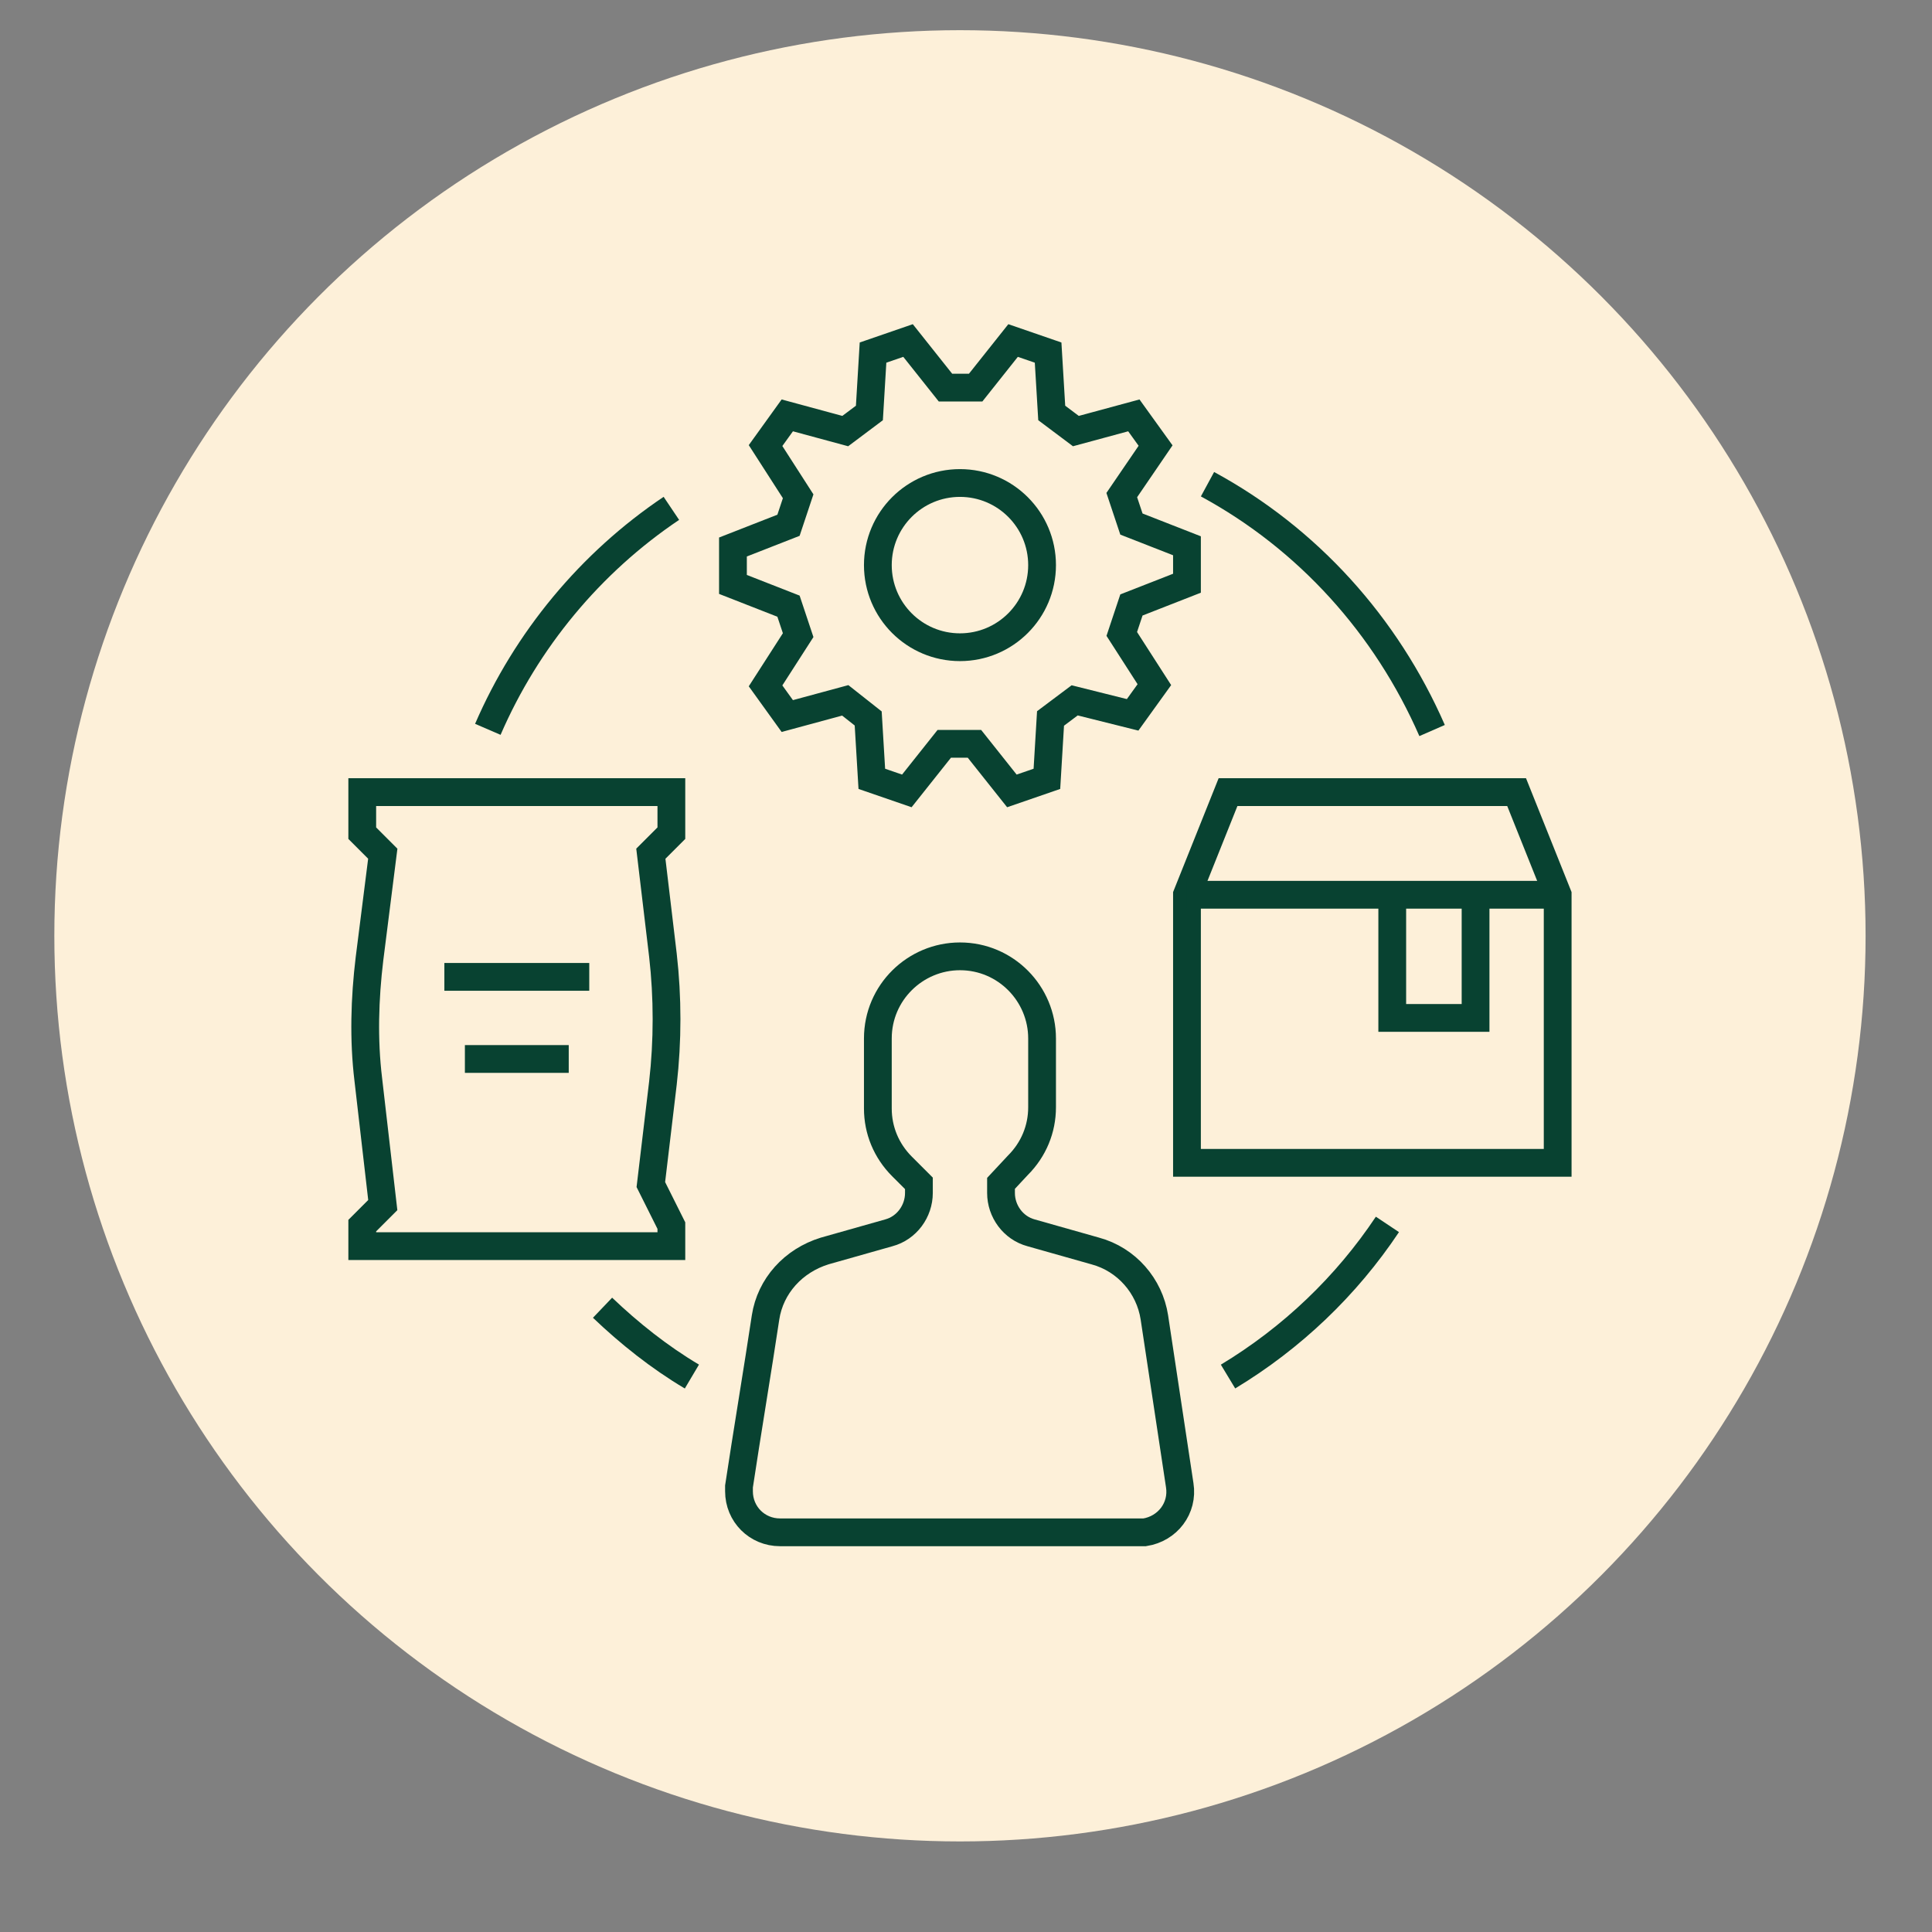 <?xml version="1.0" encoding="utf-8"?>
<!-- Generator: Adobe Illustrator 28.2.0, SVG Export Plug-In . SVG Version: 6.00 Build 0)  -->
<svg version="1.1" id="Layer_1" xmlns="http://www.w3.org/2000/svg" xmlns:xlink="http://www.w3.org/1999/xlink" x="0px" y="0px"
	 viewBox="0 0 160 160" style="enable-background:new 0 0 160 160;" xml:space="preserve">
<rect x="0" y="0" width="160" height="160" fill="#808080" stroke="none"/>
<style type="text/css">
	.st0{fill:#FDF0D9;}
	.st1{fill:none;stroke:#084231;stroke-width:2.3;stroke-miterlimit:10;}
</style>
<g>
	<circle class="st0" cx="79.5" cy="77.5" r="75"/>
	<g>
		<path class="st1" d="M30,65.6h25.6V69l-1.7,1.7l1,8.4c0.4,3.5,0.4,7.1,0,10.6l-1,8.4l1.7,3.4v1.7H30v-1.7l1.7-1.7l-1.2-10.4
			c-0.4-3.3-0.3-6.7,0.1-10l1.1-8.7L30,69V65.6z"/>
		<polyline class="st1" points="115.3,74.1 115.3,84.3 122.2,84.3 122.2,74.1 		"/>
		<polygon class="st1" points="98.3,74.1 98.3,96.3 129,96.3 129,74.1 125.6,65.6 101.7,65.6 		"/>
		<line class="st1" x1="98.3" y1="74.1" x2="129" y2="74.1"/>
		<path class="st1" d="M98.3,48.3l-4.6,1.8l-0.8,2.4l2.7,4.2l-1.8,2.5L89,58l-2,1.5l-0.3,5l-2.9,1l-3.1-3.9l-2.5,0l-3.1,3.9l-2.9-1
			l-0.3-5L70,58l-4.8,1.3l-1.8-2.5l2.7-4.2l-0.8-2.4l-4.6-1.8l0-3.1l4.6-1.8l0.8-2.4l-2.7-4.2l1.8-2.5l4.8,1.3l2-1.5l0.3-5l2.9-1
			l3.1,3.9l2.5,0l3.1-3.9l2.9,1l0.3,5l2,1.5l4.8-1.3l1.8,2.5L92.9,41l0.8,2.4l4.6,1.8L98.3,48.3z"/>
		<circle class="st1" cx="79.5" cy="46.8" r="6.8"/>
		<path class="st1" d="M61.2,123.1c0.6-4,1.6-10,2.2-14c0.4-2.6,2.3-4.7,4.9-5.5l5.3-1.5c1.5-0.4,2.5-1.8,2.5-3.3V98l-1.4-1.4
			c-1.3-1.3-2-3-2-4.8V86c0-3.8,3.1-6.8,6.8-6.8l0,0c3.8,0,6.8,3.1,6.8,6.8v5.7c0,1.8-0.7,3.5-2,4.8L82.9,98v0.8
			c0,1.5,1,2.9,2.5,3.3l5.3,1.5c2.6,0.7,4.5,2.9,4.9,5.5l2.1,13.9c0.3,1.9-1,3.6-2.9,3.9c-0.2,0-0.3,0-0.5,0H64.6
			c-1.9,0-3.4-1.5-3.4-3.4C61.2,123.4,61.2,123.3,61.2,123.1z"/>
		<line class="st1" x1="36.8" y1="80.9" x2="48.8" y2="80.9"/>
		<line class="st1" x1="38.5" y1="87.7" x2="47.1" y2="87.7"/>
		<path class="st1" d="M57.3,114c-2.7-1.6-5.2-3.6-7.4-5.7 M114.9,101.4c-3.4,5.1-7.9,9.4-13.2,12.6 M100,40.1
			c8.3,4.5,14.8,11.7,18.6,20.4 M40.4,60.4c3.2-7.4,8.5-13.8,15.2-18.3"/>
	</g>
</g>
</svg>
